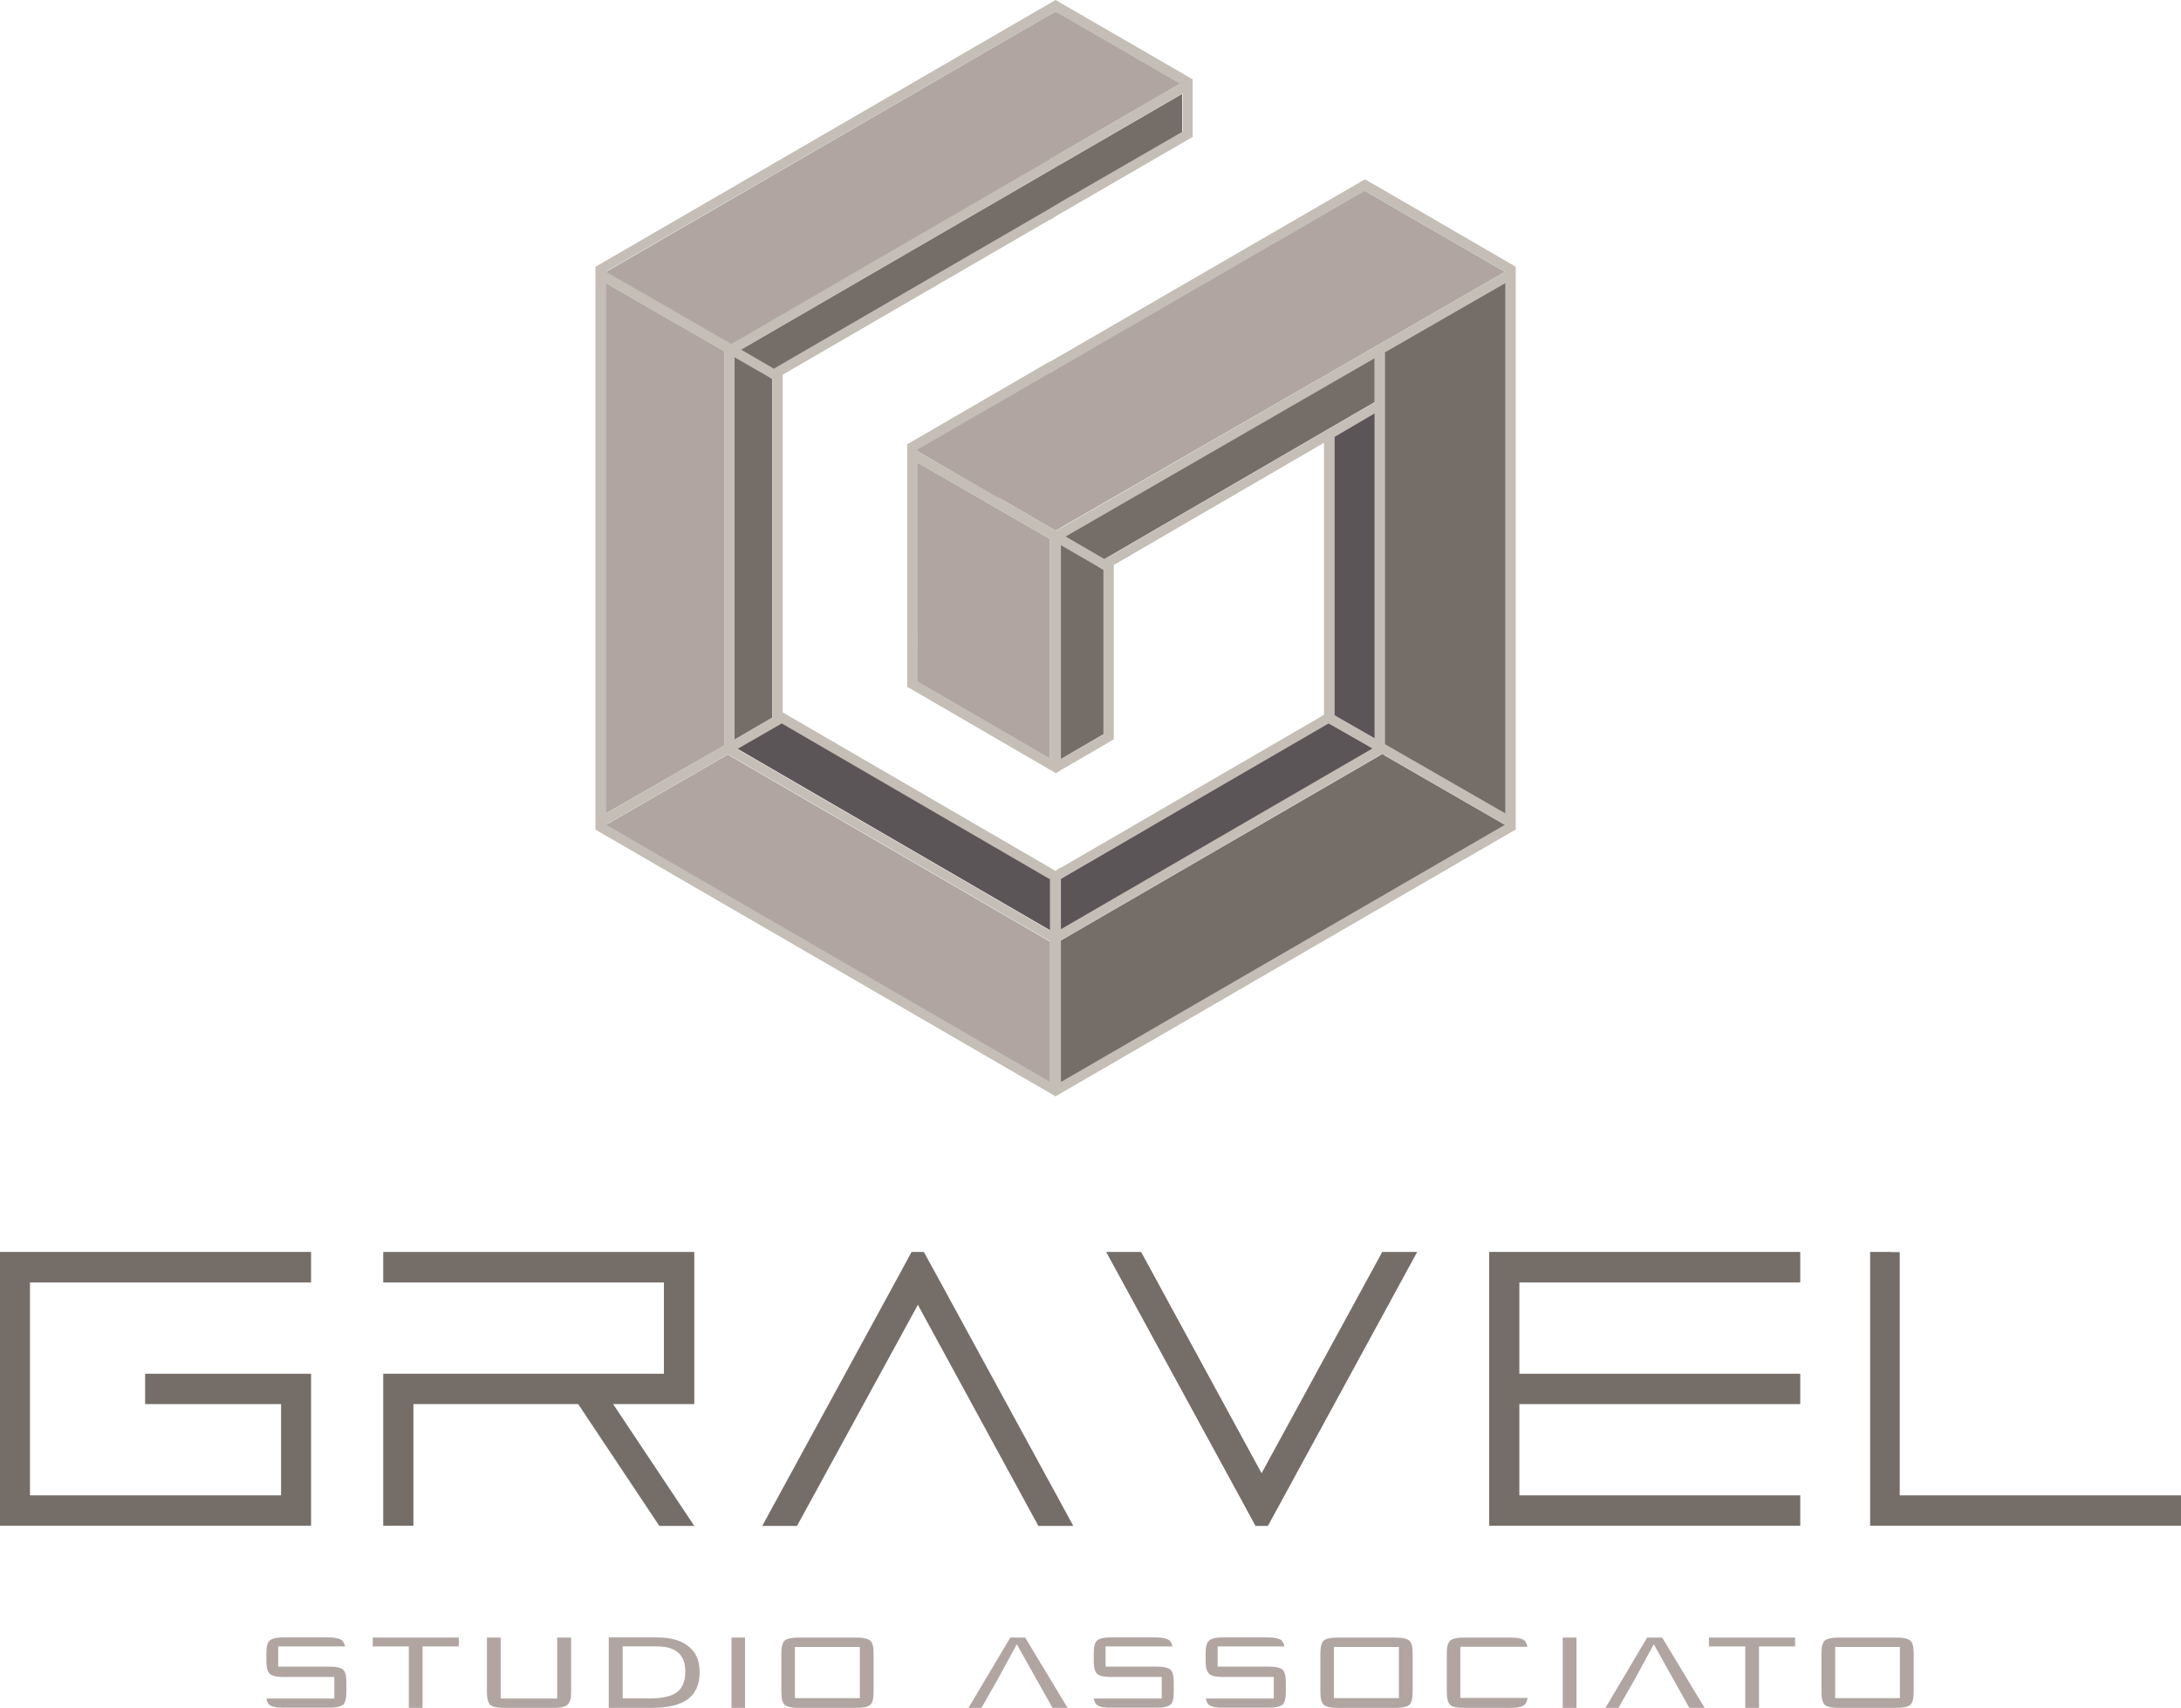 <?xml version="1.0" encoding="UTF-8"?>
<svg id="Livello_2" data-name="Livello 2" xmlns="http://www.w3.org/2000/svg" viewBox="0 0 114.22 89.45">
  <defs>
    <style>
      .cls-1 {
        fill: #c4beb6;
      }

      .cls-2 {
        fill: #b0a5a1;
      }

      .cls-3 {
        fill: #5b5557;
      }

      .cls-4 {
        fill: #756d68;
      }
    </style>
  </defs>
  <g id="grafica">
    <g>
      <polygon class="cls-2" points="21.41 89.45 22.13 89.45 22.13 86.23 24.03 86.23 24.03 85.77 19.52 85.77 19.52 86.23 21.41 86.23 21.41 89.45"/>
      <path class="cls-2" d="m25.5,85.77v2.87c0,.32.06.54.17.65.08.07.27.16.73.16h2.59c.46,0,.65-.09.74-.17.12-.11.18-.32.18-.64v-2.87h-.73v3.19h-2.96v-3.19h-.71Z"/>
      <path class="cls-2" d="m31.88,89.45h2.28c.84,0,1.47-.16,1.88-.47.4-.31.6-.76.6-1.39s-.19-1.04-.57-1.35c-.38-.32-.94-.48-1.67-.48h-2.52v3.68Zm2.08-.5h-1.35v-2.72h1.8c.49,0,.86.11,1.11.33.25.22.37.55.37.99,0,.5-.15.87-.45,1.09-.29.21-.78.32-1.48.32"/>
      <rect class="cls-2" x="38.31" y="85.77" width=".71" height="3.68"/>
      <path class="cls-2" d="m41.82,85.77c-.46,0-.65.09-.73.16-.11.1-.17.33-.17.64v2.07c0,.32.06.54.17.65.08.07.27.16.73.16h3.03c.46,0,.65-.09.73-.16.11-.1.17-.33.17-.65v-2.07c0-.32-.06-.54-.17-.64-.08-.07-.27-.16-.73-.16h-3.03Zm3.21,3.17h-3.4v-2.68h3.4v2.68Z"/>
      <path class="cls-2" d="m70.05,85.77c-.46,0-.65.09-.73.16-.11.1-.17.33-.17.64v2.07c0,.32.06.54.17.65.08.07.27.16.73.16h3.03c.45,0,.65-.09.73-.16.11-.1.17-.33.17-.65v-2.07c0-.32-.06-.54-.17-.64-.08-.07-.27-.16-.73-.16h-3.03Zm3.21,3.17h-3.4v-2.68h3.4v2.68Z"/>
      <rect class="cls-2" x="81.84" y="85.77" width=".72" height="3.68"/>
      <polygon class="cls-2" points="91.4 89.45 92.12 89.45 92.12 86.23 94.01 86.23 94.01 85.77 89.5 85.77 89.5 86.23 91.4 86.23 91.4 89.45"/>
      <path class="cls-2" d="m96.29,85.77c-.46,0-.65.09-.73.16-.11.1-.17.33-.17.64v2.07c0,.32.06.54.17.65.08.07.27.16.73.16h3.03c.46,0,.65-.09.73-.16.11-.1.17-.33.17-.65v-2.07c0-.32-.06-.54-.17-.64-.08-.07-.27-.16-.73-.16h-3.03Zm3.21,3.17h-3.39v-2.68h3.39v2.68Z"/>
      <polygon class="cls-2" points="55.12 89.45 55.91 89.45 53.69 85.77 52.91 85.77 50.72 89.45 51.4 89.45 52.26 87.94 53.25 86.12 55.12 89.45"/>
      <polygon class="cls-2" points="88.47 89.45 89.27 89.45 87.05 85.77 86.26 85.77 84.08 89.45 84.76 89.45 85.62 87.94 86.61 86.12 88.47 89.45"/>
      <path class="cls-2" d="m13.95,88.95c.03.16.08.27.15.33.08.08.28.16.74.16h2.4c.45,0,.64-.09.73-.16.11-.1.17-.33.17-.65v-.54c0-.32-.06-.54-.17-.64-.08-.07-.27-.16-.73-.16h-2.67v-1.06h3.5c-.03-.14-.08-.24-.15-.31-.08-.07-.28-.16-.74-.16h-2.33c-.46,0-.65.09-.73.17-.12.11-.17.32-.17.64v.44c0,.32.06.54.17.65.08.08.28.17.73.17h2.66v1.13h-3.56Z"/>
      <path class="cls-2" d="m57.28,88.95c.03.16.08.27.15.33.08.08.28.16.74.16h2.4c.45,0,.64-.09.73-.16.12-.11.17-.32.17-.65v-.54c0-.32-.06-.54-.17-.64-.08-.07-.27-.16-.73-.16h-2.67v-1.06h3.5c-.03-.14-.08-.24-.15-.31-.09-.07-.28-.16-.74-.16h-2.33c-.46,0-.65.09-.73.17-.12.11-.17.32-.17.64v.44c0,.32.06.54.17.65.08.08.27.17.73.17h2.66v1.13h-3.56Z"/>
      <path class="cls-2" d="m63.15,88.95c.03.16.08.27.15.33.08.08.28.16.74.16h2.4c.45,0,.64-.09.73-.16.11-.1.17-.33.17-.65v-.54c0-.32-.06-.54-.17-.64-.08-.07-.27-.16-.73-.16h-2.67v-1.06h3.5c-.03-.14-.08-.24-.15-.31-.08-.07-.28-.16-.74-.16h-2.33c-.46,0-.65.09-.73.17-.12.11-.18.32-.18.64v.44c0,.32.06.54.18.65.08.08.27.17.73.17h2.66v1.13h-3.56Z"/>
      <path class="cls-2" d="m76.67,85.77c-.46,0-.65.09-.73.16-.11.11-.17.32-.17.64v2.07c0,.32.06.54.17.65.08.08.27.16.73.16h2.45c.46,0,.65-.09.73-.17.07-.07.12-.19.15-.35h-3.52s0-2.68,0-2.68h3.51c-.03-.15-.08-.26-.14-.32-.08-.07-.27-.16-.74-.16h-2.45Z"/>
      <path class="cls-1" d="m79.33,13.94l-7.34-4.26-.27-.15-.24-.14-.51.3-15.4,8.92h-.02s0,.01,0,.01l-.21.12-.31.18h-.03s-6.94,4.03-6.94,4.03l-.55.32v12.7l.55.32,6.73,3.91.2.12h.03s.2.13.2.13l.08.05.24-.15h.02s0-.02,0-.02l.25-.14,1.98-1.15.54-.32v-7.33h0s0-.59,0-.59h0v-1.22h.02s10.99-6.39,10.99-6.39v14.24l-.2.12-.06.04h0s0,0,0,0h0l-8.88,5.16-.51.3-4.12,2.39h0s-.01,0-.01,0h-.02s-.27.17-.27.17h0s-.24-.14-.24-.14l-.03-.02-13.53-7.86-.36-.21-.12-.07v-17.68l.06-.04,13.94-8.09h.03s.43-.27.43-.27l.09-.05h0s.02-.01.02-.01l6.35-3.68.55-.32v-2.42h0s0-.59,0-.59h0s-.15-.09-.15-.09l-.39-.23L55.54.15l-.26-.15-.26.15-23.71,13.75-.07.04-.06.03v29.48l.05.03,23.79,13.79.26.15.26-.15,23.71-13.75.08-.04.05-.03V13.98l-.05-.03Zm-6.79,25.04v-20.53l6.3-3.63v27.79l-6.3-3.63Zm-17.54-19.45h0s0,0,0,0l.03-.02.31-.18.21-.12h.01s.02-.01.02-.01h0s15.9-9.21,15.9-9.21h0s7.34,4.25,7.34,4.25l-6.61,3.81-.17.1-.04.02-16.42,9.47-.03.02-.25.14-.27-.15-.03-.02h0s-2.66-1.54-2.66-1.54h-.01s-4.27-2.44-4.27-2.44h0s-.02-.01-.02-.01l-.06-.04.08-.04,6.94-4.02Zm-6.94,16.17v-1.91h0v-.59h0s0-8.96,0-8.96h0s6.94,3.99,6.94,3.99v11.5h0s-6.94-4.03-6.94-4.03Zm7.51,4.05h0v-11.19h0s1.75,1.02,1.75,1.02l.47.27v8.61l-2.22,1.29Zm2.27-10.47h0l-2.03-1.18,16.19-9.33v2.3h0s-14.15,8.22-14.15,8.22Zm12.05,2.15v-8.55l2.1-1.22h0s0,0,0,0v8.56h0v.59h0s0,7.87,0,7.87l-1.88-1.09-.22-.13h0v-6.03Zm-9.7,11.91l.51-.3,8.89-5.16h0s2.28,1.31,2.28,1.31l-16.31,9.47v-2.64l.09-.05.13-.08h0l4.42-2.56Zm-5.45,2.57h0l.24.14h0v.32h0s0,2.37,0,2.37h0s-16.36-9.5-16.36-9.5h0,0s2.31-1.33,2.31-1.33l13.8,8.01ZM31.72,14.82l6.21,3.58v20.64l-6.21,3.58V14.82Zm8.56,4.93l.17.1v17.74h-.01s-1.96,1.14-1.96,1.14h0s0-20.01,0-20.01h0s1.55.89,1.55.89h0s0,0,0,0l.26.15Zm15.29-9.17h0s-.03.01-.03.01h0s-.52.3-.52.3h-.02s0,.01,0,.01h0s0,0,0,0l-14.45,8.39-1.72-1,16.18-9.38h0s0,0,0,0l.03-.02h0s.52-.3.52-.3h0s0,0,0,0l.03-.02h0s6.35-3.68,6.35-3.68v1.99l-6.35,3.68Zm-.55-9.84l.22-.13.03-.02h0s.26.16.26.16l6.27,3.63h0s0,0,0,0h0l-6.24,3.62h-.02s0-.09,0-.09v.1h0s-.52.3-.52.3v-.19.19s-.03.01-.03.01l-16.69,9.68h0s-6.56-3.78-6.56-3.78L55.02.75Zm-23.28,42.45l6.19-3.57.19-.11h0s.2.11.2.11l16.67,9.68h0v7.35l-23.25-13.47Zm23.82,13.47v-7.41l16.58-9.63h0l.24-.14.14.08,6.28,3.62-23.25,13.47Z"/>
      <polygon class="cls-2" points="54.99 19.53 54.99 19.53 54.99 19.53 55.02 19.52 55.33 19.33 55.53 19.21 55.55 19.21 55.56 19.2 55.56 19.2 71.47 9.99 71.47 9.99 78.81 14.24 72.2 18.05 72.03 18.14 71.99 18.17 55.56 27.63 55.54 27.65 55.29 27.79 55.02 27.64 54.99 27.62 54.99 27.62 52.33 26.08 52.32 26.1 48.06 23.64 48.05 23.64 48.05 23.64 48.03 23.62 47.97 23.59 48.05 23.54 54.99 19.53"/>
      <polygon class="cls-4" points="57.84 29.28 57.83 29.28 55.8 28.1 71.99 18.76 71.99 21.06 71.99 21.06 57.84 29.28"/>
      <polygon class="cls-4" points="72.53 38.98 72.53 18.45 78.84 14.82 78.84 42.61 72.53 38.98"/>
      <polygon class="cls-4" points="55.56 56.67 55.56 49.26 72.14 39.64 72.14 39.64 72.39 39.49 72.53 39.58 78.81 43.2 55.56 56.67"/>
      <polygon class="cls-3" points="60.19 43.34 60.7 43.04 69.59 37.88 69.59 37.89 71.88 39.2 55.56 48.67 55.56 46.38 55.56 46.03 55.65 45.98 55.78 45.9 55.78 45.9 60.19 43.34"/>
      <polygon class="cls-3" points="69.89 31.43 69.89 22.88 71.99 21.65 71.99 21.65 71.99 21.65 71.99 30.21 71.99 30.21 71.99 30.8 71.99 30.8 71.99 38.67 70.11 37.59 69.89 37.46 69.89 37.46 69.89 37.11 69.89 32.02 69.89 31.43"/>
      <polygon class="cls-4" points="55.56 39.75 55.56 39.74 55.56 31.19 55.56 30.59 55.56 29.79 55.56 28.56 55.56 28.55 57.32 29.57 57.79 29.85 57.79 29.9 57.79 38.45 55.56 39.75"/>
      <polygon class="cls-2" points="48.05 35.7 48.05 33.79 48.06 33.79 48.06 33.2 48.05 33.2 48.05 24.24 48.06 24.24 54.99 28.23 54.99 29.79 54.99 39.73 54.99 39.73 48.05 35.7"/>
      <polygon class="cls-2" points="55.02 .75 55.24 .62 55.27 .59 55.27 .59 55.27 .6 55.54 .75 61.81 4.38 61.81 4.38 61.81 4.38 61.81 4.38 61.8 4.38 55.56 8 55.54 8.02 55.54 7.92 55.54 8.02 55.53 8.02 55.02 8.32 55.02 8.13 55.01 8.32 54.99 8.34 38.3 18.02 38.3 18.02 31.74 14.24 55.02 .75"/>
      <polygon class="cls-4" points="55.56 10.58 55.56 10.58 55.54 10.6 55.53 10.6 55.02 10.9 55 10.91 54.99 10.92 54.99 10.92 54.99 10.92 40.53 19.31 38.81 18.31 54.99 8.93 54.99 8.93 54.99 8.93 55.02 8.92 55.02 8.91 55.53 8.61 55.54 8.61 55.54 8.62 55.56 8.6 55.56 8.6 61.91 4.92 61.91 6.91 55.56 10.58"/>
      <polygon class="cls-4" points="40.28 19.75 40.44 19.85 40.44 37.59 40.43 37.59 38.47 38.73 38.47 38.73 38.47 18.71 38.47 18.71 40.02 19.6 40.02 19.6 40.02 19.6 40.28 19.75"/>
      <polygon class="cls-3" points="54.74 45.91 54.74 45.91 54.98 46.04 54.99 46.05 54.99 46.36 54.99 46.36 54.99 48.73 54.99 48.72 38.63 39.22 38.63 39.22 38.63 39.22 40.94 37.89 54.74 45.91"/>
      <polygon class="cls-2" points="31.74 43.2 37.93 39.63 38.11 39.52 38.12 39.52 38.32 39.64 54.99 49.32 54.99 49.32 54.99 56.67 31.74 43.2"/>
      <polygon class="cls-2" points="31.72 14.82 37.93 18.4 37.93 39.04 31.72 42.61 31.72 14.82"/>
      <polygon class="cls-4" points="0 79.91 16.29 79.91 16.29 71.95 7.6 71.95 7.6 73.54 14.72 73.54 14.72 78.32 1.57 78.32 1.57 67.17 16.29 67.17 16.29 65.57 0 65.57 0 79.91"/>
      <polygon class="cls-4" points="36.36 73.54 36.36 65.57 20.07 65.57 20.07 67.17 34.77 67.17 34.77 71.95 20.07 71.95 20.07 79.91 21.16 79.91 21.16 79.91 21.65 79.91 21.65 73.54 30.28 73.54 34.53 79.92 36.36 79.92 32.11 73.54 36.36 73.54"/>
      <polygon class="cls-4" points="77.99 79.91 94.28 79.91 94.28 78.32 79.57 78.32 79.57 73.54 94.28 73.54 94.28 71.95 79.57 71.95 79.57 67.17 94.28 67.17 94.28 65.57 77.99 65.57 77.99 79.91"/>
      <polygon class="cls-4" points="99.49 78.32 99.49 65.58 99.02 65.58 99.02 65.57 97.94 65.57 97.94 79.91 114.22 79.91 114.22 78.32 99.49 78.32"/>
      <polygon class="cls-4" points="48.38 65.57 47.74 65.57 47.15 66.66 39.92 79.92 41.74 79.92 48.07 68.34 54.38 79.92 56.21 79.92 48.98 66.66 48.38 65.57"/>
      <polygon class="cls-4" points="66.07 77.16 59.76 65.57 57.93 65.57 65.16 78.83 65.75 79.92 66.4 79.92 66.99 78.84 74.22 65.57 72.39 65.57 66.07 77.16"/>
    </g>
  </g>
</svg>
